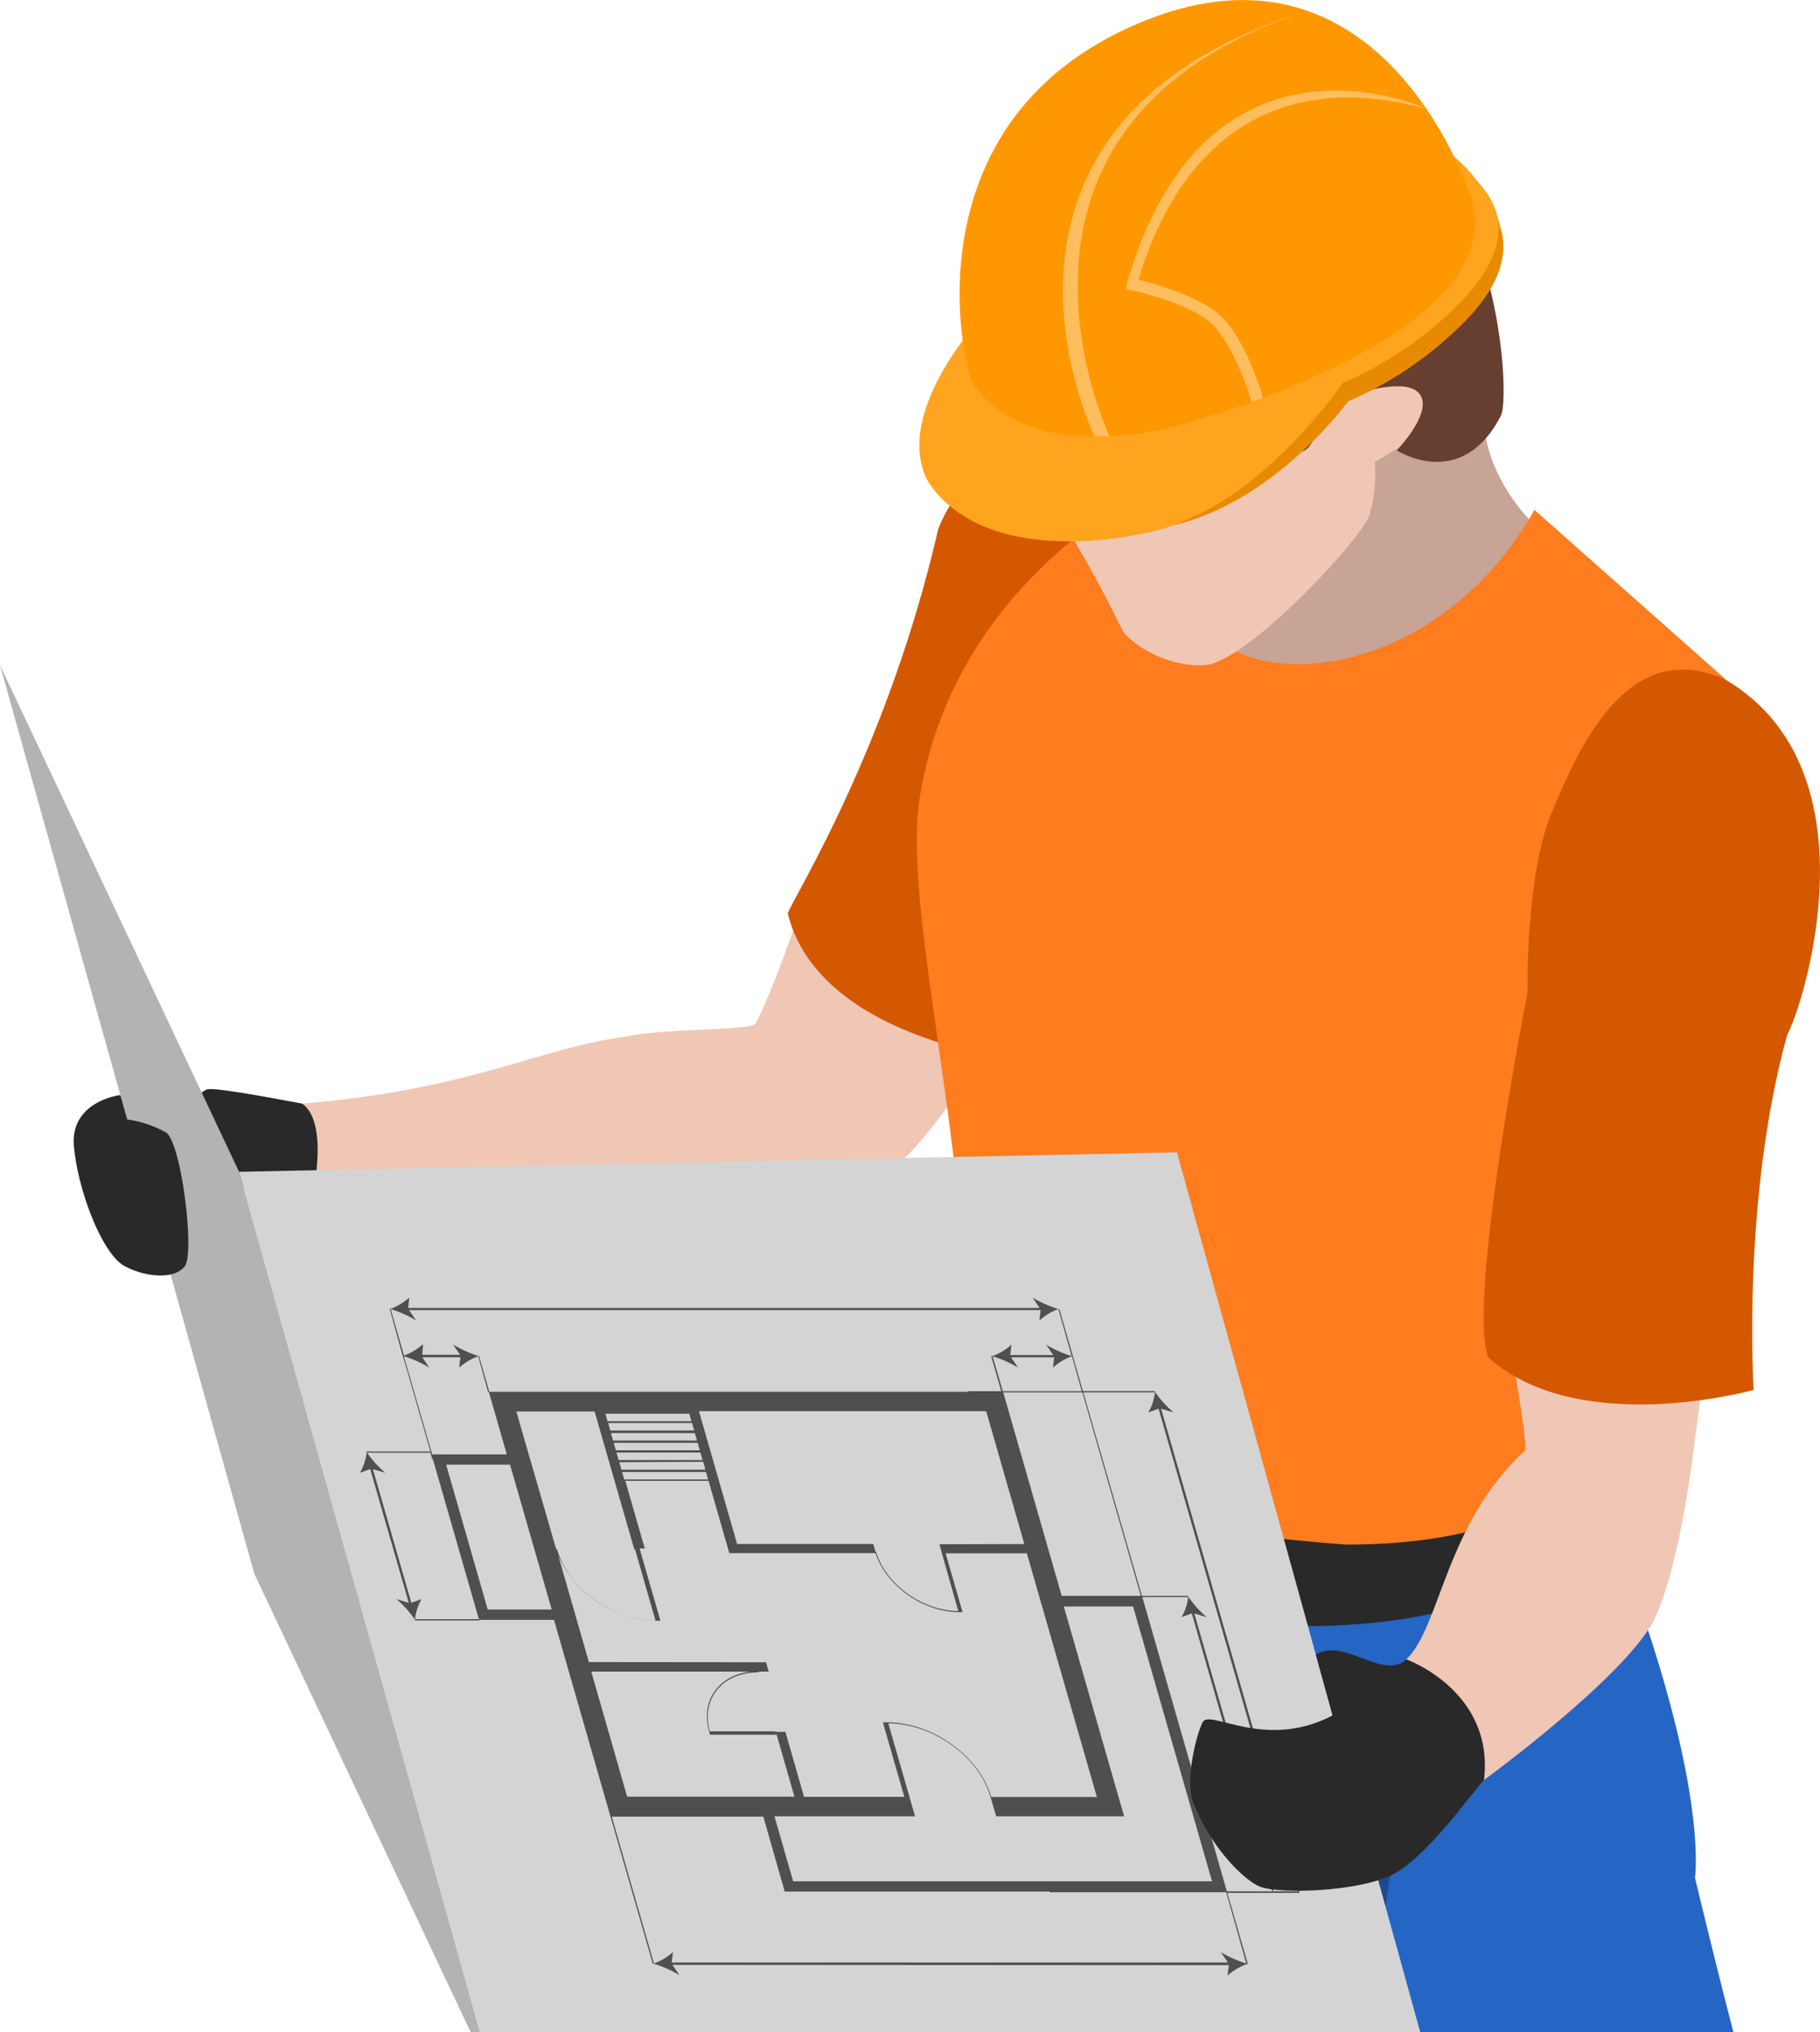 <?xml version="1.0" encoding="UTF-8"?> <svg xmlns="http://www.w3.org/2000/svg" viewBox="0 0 224.12 250.21"><defs><style>.cls-1{fill:#2565c4;}.cls-2{fill:#1c4b94;}.cls-3{fill:#f0c6b4;}.cls-4{fill:#292929;}.cls-5{fill:#d45800;}.cls-6{fill:#c7a495;}.cls-7{fill:#c7c7c7;}.cls-8{fill:#ff7c1f;}.cls-9{fill:#d4d4d4;}.cls-10{fill:#b3b3b3;}.cls-11{fill:#663f30;}.cls-12{fill:#4f4f4f;}.cls-13{fill:#e88a00;}.cls-14{fill:#ffa41f;}.cls-15{fill:#ff9800;}.cls-16{fill:#ffbe5e;}</style></defs><g id="Calque_2" data-name="Calque 2"><g id="Calque_1-2" data-name="Calque 1"><path class="cls-1" d="M155.85,238.31s3.88,6.35,7.08,11.9h50.52c-2.23-8.59-4.73-19-4.73-19s1.9-11.78-10.1-42.44A73.33,73.33,0,0,1,170,197.09c-23,1.92-52.62-13.36-52.62-13.36s-1.07,8.35-1.55,12.26C122.11,219.09,155.85,238.31,155.85,238.31Z"></path><path class="cls-2" d="M169.3,243.71,171.18,231s-54.27-39.77-55.4-35a256.83,256.83,0,0,0,2.48,47.72Z"></path><path id="Tracé_1438" data-name="Tracé 1438" class="cls-3" d="M38.1,149s42.1,2.78,50.22,1.95,16.05-4.17,21.1-6.84S125,123.54,125,123.54L98.54,112.12s-3.6,10.55-5.56,14c-1.66.84-11.21.47-16,1.54-10.75,1.4-18.66,6.46-39.77,8.24Z"></path><path id="Tracé_1439" data-name="Tracé 1439" class="cls-4" d="M37.21,135.89c-.76-.12-10-1.95-11.55-1.78s-4.16,5.33-4.33,8.17,2.39,6.77,4.11,6.72,2-6.93,3.11-6.22c1.27,7,9.55,6.22,9.55,6.22S40.9,138.53,37.21,135.89Z"></path><path id="Tracé_1440" data-name="Tracé 1440" class="cls-5" d="M134.84,49.8s-15,4.28-19.3,15.33C109.42,91.68,98.31,109.45,97,112.45c3.78,15.44,28,18,28,18L146.3,55.13Z"></path><path id="Tracé_1441" data-name="Tracé 1441" class="cls-6" d="M182.71,52.14c.58,6.83,5.58,11.79,5.58,11.79l-6.67,16.64L159.19,88.8,143.63,77l17.56-35.55S182.64,44.31,182.71,52.14Z"></path><path id="Tracé_1446" data-name="Tracé 1446" class="cls-4" d="M196.51,178.11l2.11,10.65s-11.89,10-31.71,11.24a72.84,72.84,0,0,1-49.78-14.64l.29-14.86,47,15.94Z"></path><path id="Tracé_1447" data-name="Tracé 1447" class="cls-7" d="M134.84,193.74l10.09,2.92v-10l-10.09-2.9Z"></path><path id="Tracé_1448" data-name="Tracé 1448" class="cls-8" d="M150.07,78.79c7.12,6.23,27.77,3.56,38.89-16l23.5,20.83-16,94.48s-3.77,12.09-30.66,12.09c-41.54-3-46.65-14.09-48.43-19.7-2.22-9.95,1.77-10.78.83-20.84-2-21-6.65-40.91-4.93-51.54,4.93-30.32,34.77-41.24,34.77-41.24S145.63,75.68,150.07,78.79Z"></path><polygon class="cls-9" points="174.89 250.21 144.93 141.89 29.44 144.29 59.09 250.21 174.89 250.21"></polygon><polygon class="cls-10" points="57.95 250.21 59.09 250.21 29.44 144.29 0 81.9 31.32 193.79 57.95 250.21"></polygon><path id="Tracé_1449" data-name="Tracé 1449" class="cls-3" d="M122.64,36.81c-.55,11.66.77,12.77,3,16.5,2.78,8.5,6.11,10.94,12.67,24.5,2.66,3,7.55,4.55,10.66,4,5.89-1.55,18.66-15.55,19.66-18.33a18.49,18.49,0,0,0,.67-6.58L177.46,52l-1-10.66L157.79,24.14H136S123.76,35.61,122.64,36.81Z"></path><path id="Tracé_1450" data-name="Tracé 1450" class="cls-11" d="M172,55.46s4.16-4.32,3-6.65-6.33-.84-9.33,0-3.17,5.5-5,6.65-4.33-5.5-6-6.65-4.26,0-6.55-1.34-1-5.5-2.45-6.33c-7.35-1-9.78,3.78-18,2.78-13.79-9.34-6-21.78-6-21.78S137-.52,154,7.15c30.55,1.66,32.2,41.42,30.84,44C180,60.63,172,55.46,172,55.46Z"></path><path id="Tracé_1451" data-name="Tracé 1451" class="cls-3" d="M182.71,219.21s16.46-12,20.7-19.22c3.09-5.67,4.87-19.44,4.87-19.44l2.22-16.66-24.43,2.44s1.77,9.33,1.77,12.22c-9.88,9.06-10.44,21.77-14.66,25.77Z"></path><g id="Groupe_639" data-name="Groupe 639"><path id="Tracé_1453" data-name="Tracé 1453" class="cls-12" d="M82.8,241.94l.88,1.27a14.15,14.15,0,0,0-3.21-1.42h-.09L68.22,199.46H59l-.37-1.27h0l-5.13-17.84h0l-.18-.64h-.08l-.24-.83H45.21a12.52,12.52,0,0,0,2.24,2.47l-1.53-.45,4.73,16.46,1.27-.46a6.43,6.43,0,0,0-.82,2.48H59l0,.15H51.11l0-.07a13,13,0,0,0-2.3-2.56l1.53.46L45.59,180.9l-1.27.45a6.24,6.24,0,0,0,.83-2.55l0-.07H53l-3.12-10.87L49.6,167,48,161.2H48a7.37,7.37,0,0,0,2.4-1.42l-.14,1.27h77.76l-.87-1.27a14.89,14.89,0,0,0,3.22,1.42h.09l2.89,10.09h8.86l0,.08h0a13.93,13.93,0,0,0,2.3,2.55l-1.53-.46,16.5,57.4,1.27-.45A6.19,6.19,0,0,0,160,233l0,.08h-8.86l2.52,8.75h-.09a7.47,7.47,0,0,0-2.4,1.42l.15-1.27Zm57.94-45.05.09.32,10.25,35.68h5.65a12.63,12.63,0,0,0-2.25-2.48l1.53.45-9.25-32.19-1.27.46a6.11,6.11,0,0,0,.82-2.48h-5.64Zm-.12-.39h5.68l0,.08a13.24,13.24,0,0,0,2.3,2.55l-1.53-.46,9.25,32.19,1.27-.45a6.07,6.07,0,0,0-.82,2.47h3.11a12.84,12.84,0,0,0-2.24-2.47l1.53.45-16.5-57.4-1.27.46a6.06,6.06,0,0,0,.82-2.48h-8.82Zm-80.56,1.69h7.88l-5.13-17.84H54.94Zm70.27-37a7.28,7.28,0,0,0-2.33,1.4l.13-1.27H50.37l.87,1.27a14.19,14.19,0,0,0-3.13-1.4l1.64,5.72a7.12,7.12,0,0,0,2.34-1.39L52,166.82h4.66l-.88-1.27A14.75,14.75,0,0,0,59,167H59l1.26,4.4h-.16L58.89,167a7.33,7.33,0,0,0-2.34,1.4l.14-1.27H52l.87,1.27a14.19,14.19,0,0,0-3.13-1.4l.25.87,3.23,11.22h9.19l-1.52-5.29h0l-.7-2.42h59v-.08h4.1L122.06,167h.09a7,7,0,0,0,2.4-1.42l-.14,1.27h5.29l-.87-1.27a13.71,13.71,0,0,0,3.13,1.39Zm8.12,62.46H122.67l-.68-2.34h0c-1.43-5-7.08-9.08-12.6-9.11l2.62,9.11h0l.67,2.34H95.37l2.3,8h51.58l-9.72-33.84H131l6.73,23.42h0l.7,2.42Zm-40.62-2.42-2.19-7.63H87.43l-.1-.37h0c-1.1-3.8,1.16-6.94,5.09-7.4H72.81l4.42,15.4Zm-3.5-16.55.33,1.15H93.4l0,.09c-4.43,0-7.1,3.25-6,7.27h8.06l0,.06h1.26l2.29,8h12.35l-2.64-9.17h.5v0c5.6,0,11.35,4.12,12.85,9.19h13l-8.62-30h-10l2.08,7.24h-.4v0c-4.47,0-9-3.25-10.32-7.27h-18l-2.56-8.9H77l2.4,8.33h-.64l2.57,8.9h-.49v0a13.67,13.67,0,0,1-12.09-8l1.9,6.57.36,1.27,1.51,5.25Zm31.81-14.56-4.7-16.36H86.07l4.7,16.36h16.77l.26.94h.08c1.16,4,5.69,7.29,10.13,7.32L116,191.3h0l-.32-1.15ZM74.89,175.22l.26.92H85.49l-.27-.92ZM85.14,175l-.26-.92H74.55l.26.92Zm-9.91,1.46.27.92H85.83l-.27-.92Zm.35,1.2.26.92H86.17l-.26-.92Zm.34,1.2.26.92H86.51l-.26-.92Zm.34,1.19.26.92H86.86L86.6,180Zm.34,1.2.27.92H87.2l-.26-.92Zm-8,9.53c1.38,4.82,6.81,8.74,12.12,8.77l-2.52-8.77h-.09L73.22,173.8H63.59l1.52,5.3.37,1.26,3,10.37ZM132,167a6.94,6.94,0,0,0-2.33,1.4l.14-1.27H124.5l.87,1.27a13.71,13.71,0,0,0-3.13-1.39l1.24,4.29h9.73Zm1.28,4.44h-9.74l7.2,25.06h9.74ZM151,233H129.27l0-.08H96.63L94,223.69H75.34l5.19,18.08a7.23,7.23,0,0,0,2.34-1.39l-.15,1.27h68.49l-.87-1.27a14.16,14.16,0,0,0,3.13,1.39Z"></path></g><path id="Tracé_1455" data-name="Tracé 1455" class="cls-4" d="M173.18,204.32c-2.77,2.67-7.64-2.72-11.15-.59l2.07,7.5c-8.35,4.37-15.14-.85-16,.83s-2.17,7.31-1.18,9.83c2.3,5.94,6.56,9.81,8.28,10.44,2.44.88,11.55.64,16-1.36s10.74-11.18,11.54-11.76C184.07,208.21,173.18,204.32,173.18,204.32Z"></path><path id="Tracé_1456" data-name="Tracé 1456" class="cls-5" d="M191.11,100c3.34-8,9.33-21.72,21.34-16.33,19.32,11.38,9.16,41.32,7.66,43.65-5.66,20.33-4.16,43.83-4.16,43.83s-21.5,6-32.67-4c-2.66-6.83,4.84-45,4.84-45S187.79,108,191.11,100Z"></path><path id="Tracé_1457" data-name="Tracé 1457" class="cls-4" d="M22.77,155.89c1.22-1.67-.44-15.22-2.33-16.45a13.94,13.94,0,0,0-4.77-1.6l-.85-3s-6.26.72-5.71,6.39,3.55,13.22,6.22,14.66S21.55,157.56,22.77,155.89Z"></path><g id="Groupe_641" data-name="Groupe 641"><path id="Tracé_1458" data-name="Tracé 1458" class="cls-13" d="M113.26,55c.17-6.14,6.69-11.74,6.69-11.74l56.76-23.58a15.15,15.15,0,0,1,5.67,4.65,18.32,18.32,0,0,1,1.45,1.84l.39-.12.69,2.47c.61,2.47.14,6.07-4,10.52A45.37,45.37,0,0,1,166,49.43S156.92,62,144.06,64.78c-1.18.63-21.88,6.12-29.67-5.36a9,9,0,0,1-.66-1.4h0Z"></path><path id="Tracé_1459" data-name="Tracé 1459" class="cls-14" d="M176.05,17.42a15,15,0,0,1,5.68,4.66c1.55,1.81,6.17,6.45-1.47,14.71a45.79,45.79,0,0,1-14.92,10.37S156.1,60.9,144.06,64.79c-1.18.63-21.88,6.11-29.67-5.36C110,51.88,119.29,41,119.29,41Z"></path><path id="Tracé_1460" data-name="Tracé 1460" class="cls-15" d="M180.82,23.45c-.31-.83-11-32.3-39.6-21-28.38,11.22-23.37,40-21.46,44.76,8,11.29,27.29,4.6,27.29,4.6S187.93,40.62,180.82,23.45Z"></path><path id="Tracé_1461" data-name="Tracé 1461" class="cls-16" d="M155.53,49c-.09-.3-2.12-7.34-5.35-10.24-2.62-2.35-8.48-4-10-4.31,9.31-30.48,34.14-21.07,35.4-21.11,0,0-27.11-12.35-36.85,21.69v.59l.59.12c.06,0,7,1.48,9.87,4.11s4.92,9.59,4.94,9.65Z"></path><path id="Tracé_1462" data-name="Tracé 1462" class="cls-16" d="M161,1.34c-42.76,13.82-24.36,52.39-24.36,52.39l-1.85,0S116,15.24,161,1.34Z"></path></g></g></g></svg> 